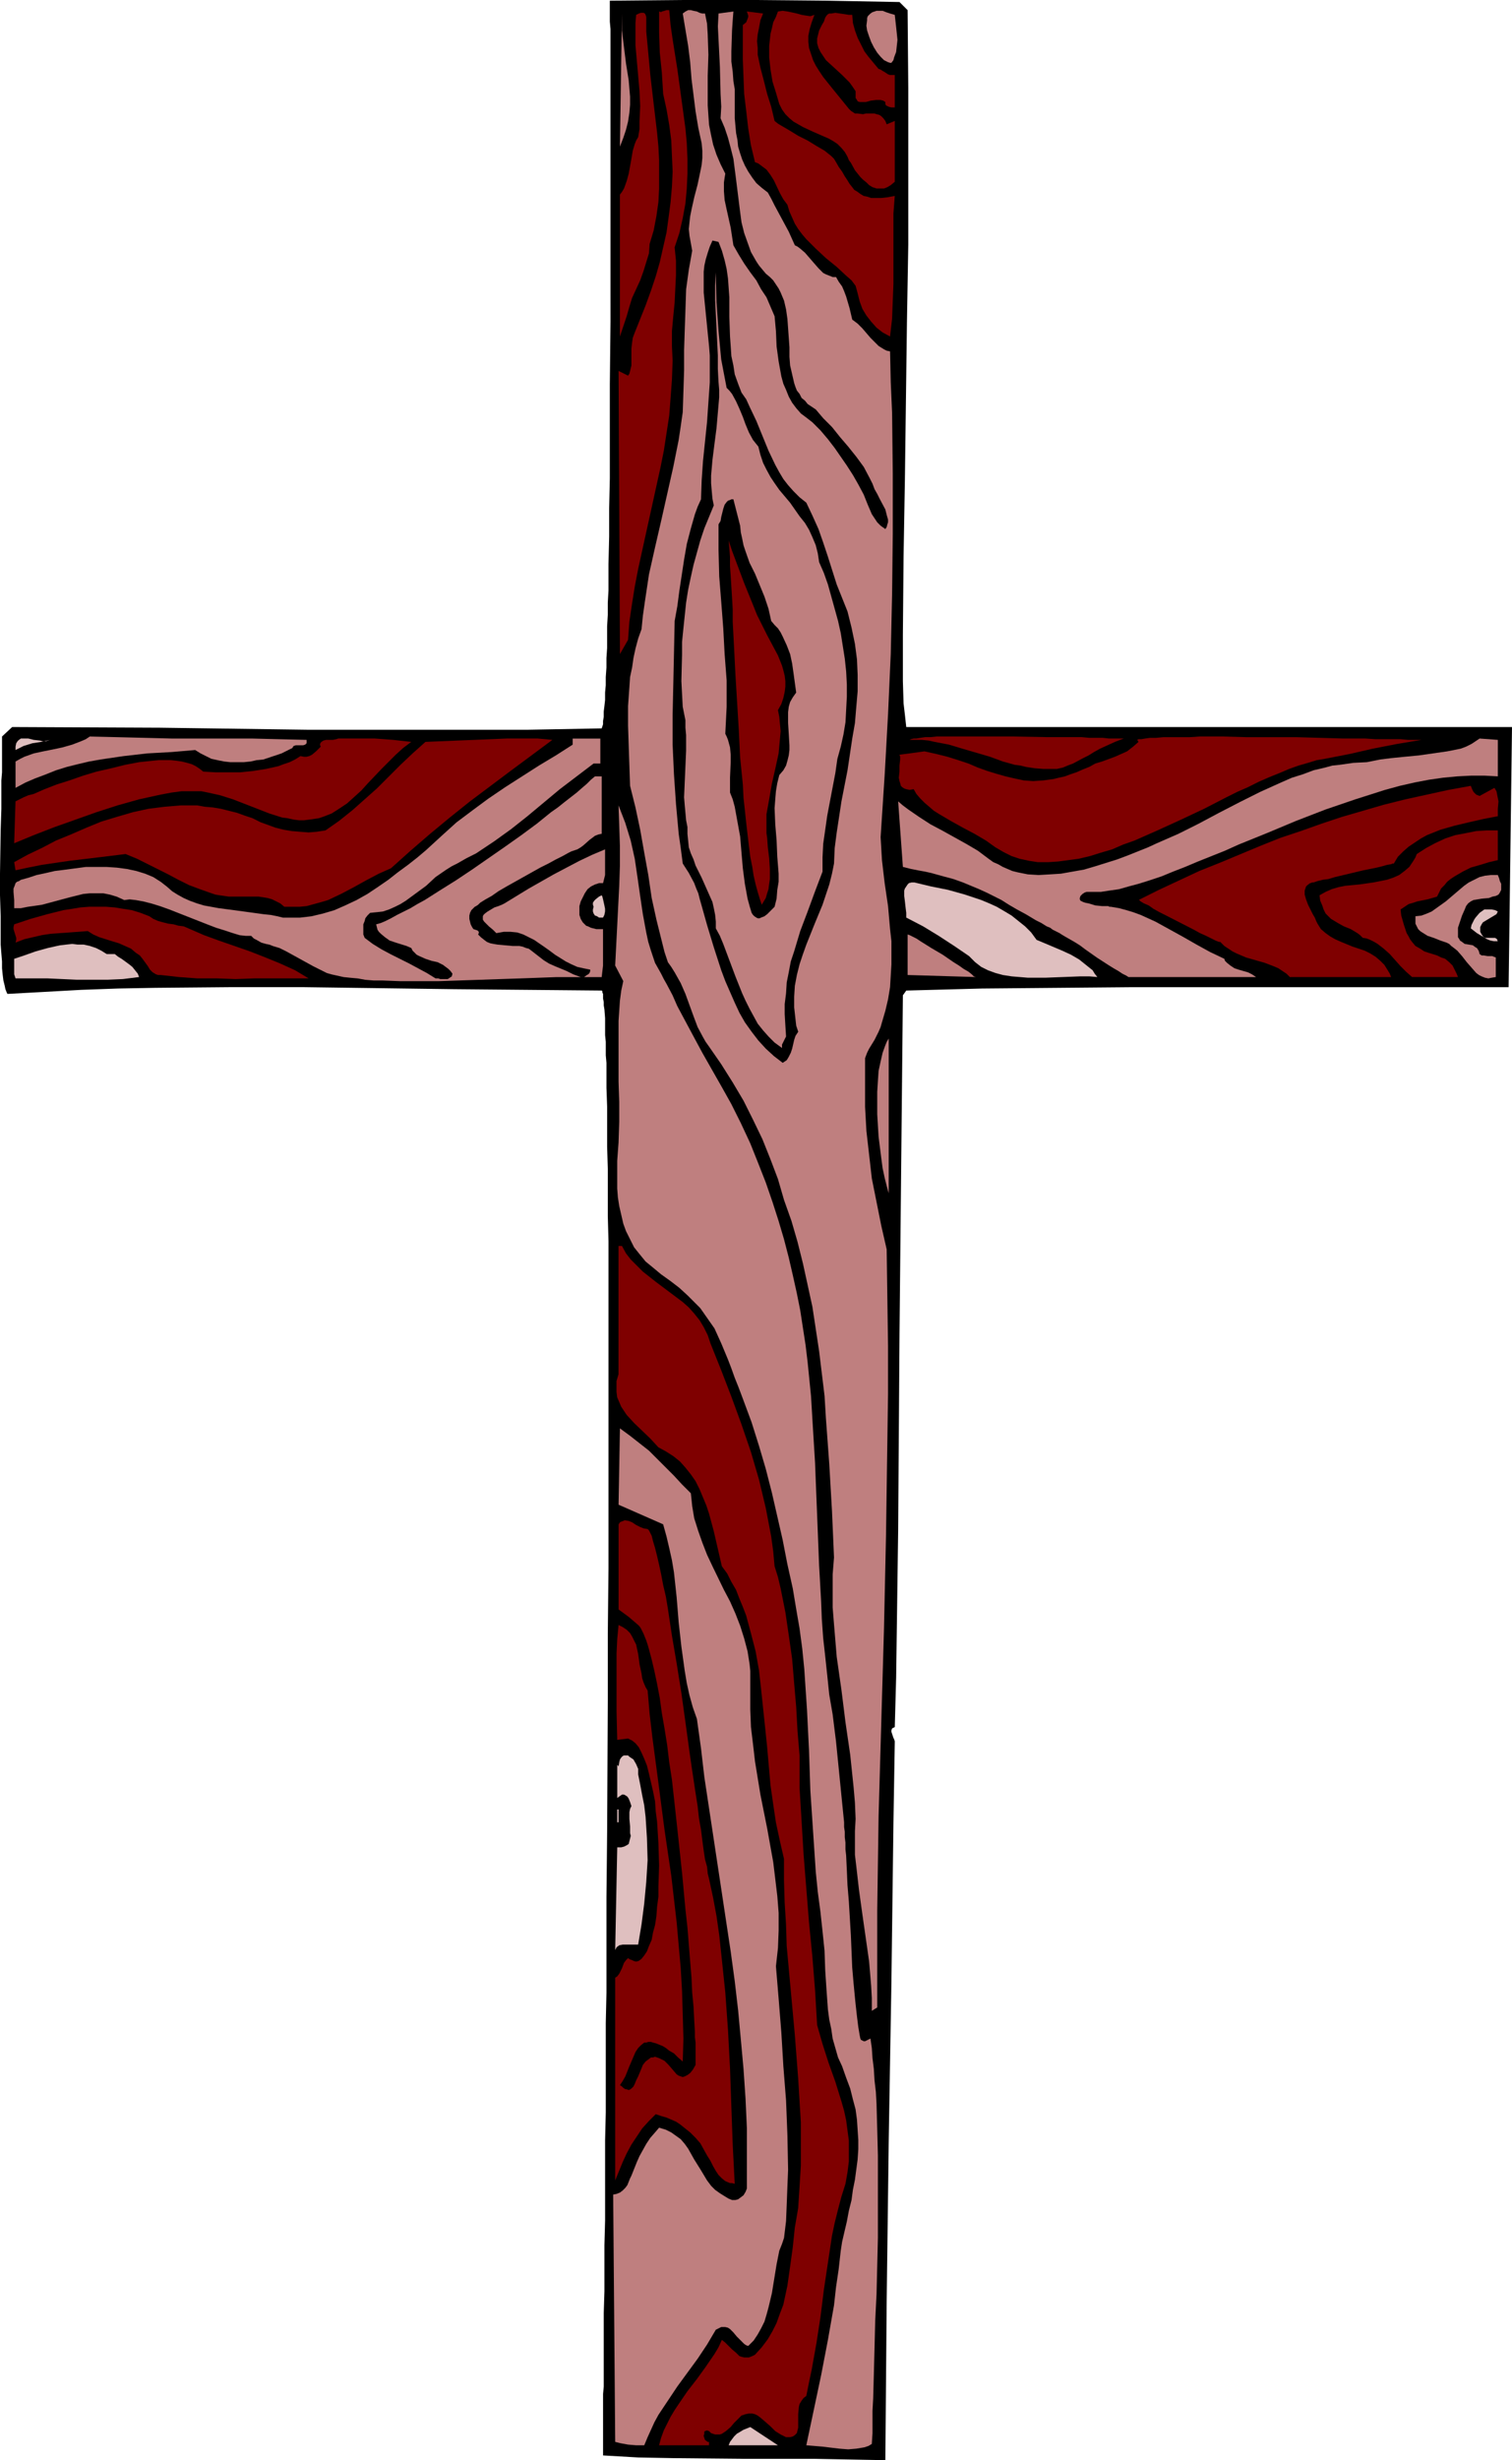 <?xml version="1.0" encoding="UTF-8" standalone="no"?>
<svg
   version="1.0"
   width="95.731mm"
   height="155.668mm"
   id="svg38"
   sodipodi:docname="Cross 178.wmf"
   xmlns:inkscape="http://www.inkscape.org/namespaces/inkscape"
   xmlns:sodipodi="http://sodipodi.sourceforge.net/DTD/sodipodi-0.dtd"
   xmlns="http://www.w3.org/2000/svg"
   xmlns:svg="http://www.w3.org/2000/svg">
  <sodipodi:namedview
     id="namedview38"
     pagecolor="#ffffff"
     bordercolor="#000000"
     borderopacity="0.25"
     inkscape:showpageshadow="2"
     inkscape:pageopacity="0.0"
     inkscape:pagecheckerboard="0"
     inkscape:deskcolor="#d1d1d1"
     inkscape:document-units="mm" />
  <defs
     id="defs1">
    <pattern
       id="WMFhbasepattern"
       patternUnits="userSpaceOnUse"
       width="6"
       height="6"
       x="0"
       y="0" />
  </defs>
  <path
     style="fill:#000000;fill-opacity:1;fill-rule:evenodd;stroke:none"
     d="m 217.188,2.424 0.162,18.583 v 18.745 18.745 l -0.323,18.583 -0.485,37.489 -0.323,18.583 -0.162,18.745 v 2.747 2.747 5.494 l 0.162,5.332 0.323,2.747 0.323,2.909 H 361.819 l -0.808,62.213 h -36.036 -17.937 -36.036 l -18.099,0.162 -17.937,0.162 -18.099,0.485 -0.808,1.131 -0.808,80.796 -0.162,23.592 -0.162,23.592 -0.323,23.592 -0.162,11.635 -0.323,11.796 -0.646,0.323 -0.162,0.485 v 0.323 l 0.162,0.485 0.162,0.485 0.162,0.485 0.162,0.323 0.162,0.485 -0.323,19.391 -0.485,38.136 -0.646,38.136 -0.485,38.136 -0.323,38.136 -8.565,-0.162 -8.403,-0.162 h -16.806 l -16.806,-0.162 -8.565,-0.162 -8.403,-0.485 v -5.817 -1.293 -7.595 l 0.162,-1.778 v -3.878 -4.363 -4.525 -4.848 l 0.162,-5.171 v -5.333 -5.656 l 0.162,-5.979 v -6.14 -6.302 -6.625 l 0.162,-6.787 v -6.787 -7.272 -7.272 l 0.162,-7.272 v -7.595 -7.595 -7.595 l 0.162,-15.674 0.162,-31.672 v -15.836 l 0.162,-15.513 v -15.351 -50.093 -6.464 -6.302 l -0.162,-5.979 v -5.817 -5.494 l -0.162,-5.332 v -5.009 -4.525 l -0.162,-4.525 v -4.04 -1.939 l -0.162,-1.778 v -3.232 l -0.162,-1.616 v -1.454 -1.293 -1.293 l -0.162,-2.101 -0.162,-0.97 v -0.808 l -0.162,-0.808 v -0.646 -0.485 l -0.162,-0.323 v -0.323 l -0.162,-0.162 -17.614,-0.162 -17.776,-0.162 -35.713,-0.485 H 54.943 l -17.776,0.162 -8.888,0.162 -8.888,0.323 -8.726,0.485 -8.888,0.485 -0.162,-0.323 -0.323,-0.808 -0.162,-0.808 -0.323,-1.293 -0.162,-1.293 -0.162,-1.616 v -1.616 l -0.162,-1.939 -0.162,-2.101 v -2.101 -2.262 -2.424 L 0,214.108 v -5.171 l 0.162,-10.503 0.162,-5.009 v -2.424 -2.262 -2.101 l 0.162,-1.939 v -1.939 -1.778 -4.848 l 2.424,-2.262 35.39,0.162 35.228,0.485 h 17.614 17.614 17.614 l 17.614,-0.323 0.162,-0.485 0.162,-0.485 v -0.808 l 0.162,-0.97 v -1.293 l 0.162,-1.293 0.162,-1.454 v -1.778 l 0.162,-1.778 v -1.939 l 0.162,-2.262 v -2.262 l 0.162,-2.424 v -2.424 -2.747 l 0.162,-2.747 v -2.909 l 0.162,-2.909 v -6.302 l 0.162,-6.625 v -6.787 l 0.162,-7.11 v -7.433 -7.433 -7.595 l 0.162,-15.028 V 69.323 28.44 25.531 6.948 l -0.162,-1.778 V 0.162 L 163.214,0 h 17.453 l 17.291,0.162 17.291,0.323 z"
     id="path1" />
  <path
     style="fill:#7f0000;fill-opacity:1;fill-rule:evenodd;stroke:none"
     d="m 160.144,2.424 0.323,3.555 0.485,3.393 1.131,7.11 0.97,7.11 0.97,7.11 0.323,3.555 0.162,3.717 v 3.555 l -0.162,3.555 -0.323,3.555 -0.646,3.555 -0.808,3.555 -1.131,3.393 0.162,1.616 0.162,1.616 v 3.393 l -0.162,3.232 -0.162,3.393 -0.323,3.232 -0.323,3.555 v 3.555 l 0.162,3.555 -0.162,4.525 -0.323,4.363 -0.323,4.201 -0.646,4.201 -0.646,4.201 -0.808,4.04 -1.778,8.08 -1.778,8.08 -1.778,8.08 -0.808,4.201 -0.646,4.04 -0.646,4.363 -0.323,4.363 -1.939,3.393 -0.323,-67.707 2.262,1.131 0.323,-0.485 0.162,-0.646 0.323,-1.293 v -1.293 -2.747 l 0.162,-1.454 0.162,-1.131 0.485,-1.293 1.293,-3.232 1.293,-3.232 1.293,-3.555 1.131,-3.393 0.97,-3.393 0.808,-3.555 0.808,-3.555 0.485,-3.555 0.485,-3.717 0.323,-3.717 0.162,-3.555 -0.162,-3.717 -0.162,-3.717 -0.485,-3.717 -0.646,-3.717 -0.808,-3.717 -0.162,-2.585 -0.162,-2.585 -0.485,-4.686 -0.162,-4.848 V 5.333 2.747 l 0.485,0.162 0.162,-0.162 0.646,-0.162 0.485,-0.162 h 0.323 z"
     id="path2" />
  <path
     style="fill:#bf7f7f;fill-opacity:1;fill-rule:evenodd;stroke:none"
     d="m 168.709,3.232 0.485,2.424 0.162,2.585 0.162,4.848 -0.162,5.009 v 4.686 2.424 l 0.162,2.424 0.162,2.262 0.485,2.424 0.485,2.262 0.808,2.424 0.97,2.262 1.131,2.262 -0.162,0.97 -0.162,1.131 v 2.101 l 0.162,2.101 0.485,2.262 0.97,4.363 0.323,2.101 0.323,2.101 1.293,2.262 1.293,2.101 1.454,2.101 1.454,1.939 1.131,2.101 1.293,1.939 0.97,2.262 0.97,2.262 0.323,3.555 0.162,3.717 0.485,3.555 0.323,1.778 0.323,1.778 0.485,1.778 0.646,1.454 0.646,1.616 0.808,1.454 0.97,1.293 1.131,1.293 1.293,0.97 1.454,1.131 1.939,1.939 1.778,2.101 1.616,2.101 1.454,2.101 1.454,2.101 1.454,2.262 1.293,2.262 1.293,2.424 0.97,2.424 0.97,2.262 0.646,0.97 0.646,0.97 0.808,0.808 1.131,0.808 0.323,-0.485 0.162,-0.646 0.162,-0.485 v -0.646 l -0.323,-1.131 -0.323,-1.293 -1.293,-2.424 -0.646,-1.293 -0.646,-1.131 -0.485,-1.293 -0.646,-1.293 -1.454,-2.747 -1.778,-2.424 -1.939,-2.424 -1.939,-2.262 -1.939,-2.424 -2.101,-2.101 -1.778,-2.101 -0.97,-0.646 -0.97,-0.646 -0.646,-0.808 -0.808,-0.646 -0.485,-0.97 -0.646,-0.808 -0.323,-0.808 -0.323,-0.97 -0.485,-2.101 -0.485,-2.101 -0.162,-2.101 v -2.262 l -0.323,-4.525 -0.162,-2.262 -0.323,-2.262 -0.485,-2.101 -0.808,-1.939 -0.485,-0.97 -1.293,-1.939 -0.808,-0.808 -0.97,-0.808 -0.808,-0.97 -0.808,-0.97 -0.646,-0.97 -1.293,-2.262 -0.808,-2.262 -0.808,-2.262 -0.646,-2.585 -0.323,-2.424 -0.323,-2.585 -0.646,-5.171 -0.646,-5.009 -0.646,-2.585 -0.646,-2.424 -0.808,-2.424 -0.97,-2.262 0.162,-2.747 -0.162,-3.07 -0.162,-6.464 -0.323,-6.464 -0.162,-3.232 0.162,-3.07 3.555,-0.485 v 0 l -0.162,2.101 -0.162,2.424 -0.162,5.009 v 2.424 l 0.323,2.424 0.162,2.262 0.162,0.97 0.162,0.97 v 6.948 l 0.323,3.555 0.323,1.616 0.162,1.616 0.485,1.616 0.485,1.454 0.646,1.454 0.808,1.454 0.97,1.454 0.97,1.293 1.293,1.131 1.454,1.131 0.808,1.454 0.808,1.616 3.394,6.302 1.454,3.232 0.646,0.323 0.646,0.485 1.131,0.97 2.101,2.424 1.131,1.293 1.131,1.131 0.646,0.323 0.808,0.323 0.808,0.323 h 0.808 l 0.646,1.131 0.808,1.131 0.485,1.131 0.485,1.293 0.808,2.747 0.646,2.747 1.293,0.97 1.131,1.131 1.939,2.262 0.97,0.97 0.97,0.97 1.293,0.808 0.646,0.323 0.808,0.162 0.162,7.433 0.323,7.272 0.162,14.543 v 14.382 l -0.162,14.382 -0.323,14.382 -0.646,14.382 -0.808,14.543 -0.485,7.433 -0.485,7.433 0.323,5.494 0.646,5.494 0.808,5.494 0.485,5.494 0.323,2.909 v 2.747 2.747 l -0.162,2.747 -0.162,2.747 -0.485,2.909 -0.646,2.747 -0.808,2.747 -0.323,1.131 -0.485,1.131 -0.97,1.939 -1.293,2.101 -0.485,0.97 -0.485,1.293 v 5.817 5.817 l 0.323,5.817 0.646,5.656 0.646,5.656 1.131,5.656 1.131,5.656 1.293,5.656 0.162,11.635 0.162,11.473 v 11.473 l -0.162,11.311 -0.323,22.461 -0.485,22.461 -0.646,22.3 -0.646,22.461 -0.162,11.311 -0.162,11.311 v 11.473 11.635 l -1.293,0.808 v -3.07 l -0.162,-2.909 -0.485,-5.817 -0.808,-5.656 -0.808,-5.656 -0.808,-5.817 -0.646,-5.656 -0.323,-2.747 v -2.747 -2.909 l 0.162,-2.909 -0.162,-3.878 -0.323,-3.717 -0.808,-7.756 -1.131,-7.756 -0.97,-7.756 -1.131,-7.918 -0.323,-3.878 -0.323,-3.878 -0.323,-4.04 v -4.04 -3.878 l 0.323,-4.04 -0.485,-11.15 -0.646,-11.15 -0.808,-10.988 -0.323,-5.333 -0.646,-5.333 -0.646,-5.332 -0.808,-5.333 -0.808,-5.333 -1.131,-5.171 -1.131,-5.171 -1.293,-5.171 -1.454,-5.009 -1.778,-5.009 -1.454,-5.009 -1.778,-4.686 -1.939,-4.848 -2.262,-4.686 -2.262,-4.525 -2.586,-4.363 -2.747,-4.363 -2.909,-4.201 -0.808,-1.131 -0.646,-1.131 -1.293,-2.424 -0.97,-2.585 -1.939,-5.333 -1.131,-2.585 -1.454,-2.585 -0.808,-1.293 -0.808,-1.131 -0.808,-2.424 -0.646,-2.585 -1.293,-5.171 -1.131,-5.171 -0.808,-5.494 -0.97,-5.333 -0.97,-5.494 -1.131,-5.332 -1.293,-5.171 -0.323,-9.534 -0.162,-4.848 v -4.686 l 0.323,-4.525 0.162,-2.424 0.485,-2.262 0.323,-2.262 0.485,-2.262 0.646,-2.424 0.808,-2.262 0.323,-3.232 0.485,-3.393 0.97,-6.464 1.454,-6.464 1.454,-6.302 1.454,-6.464 1.454,-6.464 1.293,-6.464 0.485,-3.232 0.485,-3.393 0.162,-5.009 0.162,-5.009 v -4.848 l 0.162,-5.009 0.162,-4.686 0.162,-4.848 0.646,-4.686 0.808,-4.525 -0.323,-1.778 -0.323,-1.778 -0.162,-1.616 0.162,-1.616 0.162,-1.454 0.323,-1.616 0.646,-2.909 0.808,-3.07 0.646,-3.07 0.323,-1.616 0.162,-1.616 v -1.778 l -0.162,-1.778 -0.808,-3.717 -0.646,-3.878 -0.485,-3.878 -0.485,-3.878 -0.323,-4.04 -0.485,-3.878 -0.646,-3.878 -0.646,-3.878 0.646,-0.485 0.646,-0.323 h 0.646 l 0.646,0.162 0.808,0.162 0.646,0.323 0.646,0.162 z"
     id="path3" />
  <path
     style="fill:#7f0000;fill-opacity:1;fill-rule:evenodd;stroke:none"
     d="m 154.65,4.04 v 3.555 l 0.323,3.393 0.646,6.948 0.808,6.948 0.808,6.787 0.323,3.393 0.162,3.232 v 3.393 3.393 l -0.162,3.232 -0.485,3.393 -0.646,3.393 -0.97,3.232 -0.162,2.262 -0.646,2.101 -0.646,2.101 -0.808,2.262 -1.939,4.201 -0.646,2.101 -0.646,2.262 -1.616,4.848 V 46.538 l 0.485,-0.646 0.485,-0.808 0.646,-1.778 0.485,-1.778 0.323,-1.778 0.323,-1.778 0.323,-1.939 0.485,-1.616 0.323,-0.808 0.485,-0.808 0.323,-1.939 v -1.778 l 0.162,-3.717 -0.162,-3.555 -0.323,-3.717 -0.646,-7.272 V 7.272 5.494 l 0.162,-1.939 0.646,-0.323 0.485,-0.162 h 0.323 0.323 l 0.323,0.162 0.162,0.323 z"
     id="path4" />
  <path
     style="fill:#7f0000;fill-opacity:1;fill-rule:evenodd;stroke:none"
     d="m 182.606,3.232 -0.646,1.616 -0.323,1.778 -0.323,1.616 -0.162,1.616 0.162,1.616 v 1.616 l 0.646,3.07 0.808,3.07 0.808,3.232 0.97,3.07 0.808,3.393 0.808,0.646 0.808,0.485 1.939,1.131 2.101,1.293 2.262,1.131 2.101,1.293 1.939,1.131 0.808,0.646 0.808,0.646 0.646,0.646 0.485,0.808 0.646,1.131 0.808,1.131 0.646,1.131 0.646,0.97 0.485,0.808 0.646,0.808 0.485,0.646 0.808,0.485 0.646,0.485 0.808,0.485 0.808,0.162 0.97,0.323 h 1.131 1.293 l 1.454,-0.162 1.778,-0.323 -0.323,4.201 v 4.201 4.201 4.201 4.201 l -0.162,4.201 -0.162,4.201 -0.485,4.201 -1.778,-0.97 -1.454,-1.131 -1.293,-1.454 -1.131,-1.454 -0.97,-1.616 -0.646,-1.778 -0.485,-1.939 -0.485,-1.778 -0.97,-1.293 -1.293,-1.131 -2.262,-2.101 -2.586,-2.101 -2.424,-2.262 -2.262,-2.262 -0.97,-1.131 -0.97,-1.293 -0.808,-1.293 -0.646,-1.454 -0.646,-1.454 -0.485,-1.616 -0.97,-1.293 -0.808,-1.454 -1.454,-3.07 -0.808,-1.293 -0.97,-1.293 -0.646,-0.485 -0.646,-0.485 -0.646,-0.485 -0.808,-0.323 -0.97,-4.04 -0.646,-4.04 -0.485,-4.201 -0.485,-4.04 -0.162,-4.04 -0.162,-4.201 V 5.979 l 0.808,-0.646 0.323,-0.808 0.162,-0.485 V 3.717 l -0.162,-0.485 -0.162,-0.485 v 0 z"
     id="path5" />
  <path
     style="fill:#7f0000;fill-opacity:1;fill-rule:evenodd;stroke:none"
     d="m 194.888,3.555 -0.646,1.778 -0.485,1.616 -0.323,1.616 v 1.454 l 0.162,1.454 0.485,1.454 0.485,1.454 0.646,1.293 0.808,1.293 0.97,1.454 1.939,2.424 2.101,2.585 2.101,2.585 0.485,0.485 0.485,0.323 0.485,0.323 h 0.646 l 1.293,0.162 0.646,-0.162 h 2.101 l 0.485,0.162 0.646,0.162 0.485,0.323 0.485,0.485 0.485,0.646 0.323,0.808 1.939,-0.808 v 14.543 l -0.97,0.808 -0.808,0.485 -0.808,0.323 h -0.97 -0.808 l -0.97,-0.323 -0.808,-0.485 -0.646,-0.646 -0.808,-0.646 -0.646,-0.646 -1.293,-1.616 -0.97,-1.778 -0.485,-0.646 -0.323,-0.808 -0.646,-1.131 -0.808,-0.97 -0.97,-0.97 -0.97,-0.646 -1.131,-0.646 -1.131,-0.485 -2.586,-1.131 -2.424,-1.131 -1.131,-0.646 -1.131,-0.646 -0.97,-0.808 -0.97,-0.97 -0.808,-1.131 -0.646,-1.293 -0.808,-2.747 -0.808,-2.585 -0.485,-2.909 -0.323,-2.909 v -2.747 l 0.162,-1.454 0.162,-1.454 0.323,-1.293 0.323,-1.454 0.646,-1.293 0.485,-1.293 1.131,-0.162 1.131,0.162 2.262,0.485 1.131,0.323 0.97,0.162 1.131,0.162 z"
     id="path6" />
  <path
     style="fill:#bf7f7f;fill-opacity:1;fill-rule:evenodd;stroke:none"
     d="m 148.347,35.065 0.485,-31.833 v 2.101 1.939 l 0.485,4.04 0.485,3.878 0.646,4.04 0.323,3.878 v 1.939 l -0.162,1.939 -0.323,2.101 -0.485,1.939 -0.646,1.939 z"
     id="path7" />
  <path
     style="fill:#7f0000;fill-opacity:1;fill-rule:evenodd;stroke:none"
     d="m 210.239,16.482 0.485,0.162 0.485,0.323 0.323,0.162 0.485,0.323 0.485,0.323 0.485,0.162 h 0.485 0.646 v 7.756 h -0.808 l -0.646,-0.162 -0.323,-0.162 -0.323,-0.162 -0.162,-0.323 v -0.485 l -0.485,-0.323 -0.646,-0.162 h -0.485 -0.646 l -1.293,0.162 -0.485,0.162 -0.646,0.162 h -1.131 -0.323 l -0.485,-0.162 -0.162,-0.323 -0.323,-0.485 v -0.808 -0.808 l -0.646,-0.97 -0.808,-1.131 -1.778,-1.778 -1.939,-1.778 -1.939,-1.778 -0.646,-0.97 -0.646,-0.97 -0.485,-0.97 -0.323,-1.131 V 9.211 l 0.323,-1.293 0.162,-0.646 0.323,-0.646 0.323,-0.646 0.485,-0.808 0.162,-0.485 0.162,-0.485 0.323,-0.485 0.323,-0.323 0.323,-0.162 h 0.485 l 0.97,-0.162 2.262,0.323 0.97,0.162 h 0.808 l 0.162,1.939 0.485,1.778 0.646,1.778 0.808,1.616 0.808,1.616 0.97,1.293 z"
     id="path8" />
  <path
     style="fill:#bf7f7f;fill-opacity:1;fill-rule:evenodd;stroke:none"
     d="m 214.118,3.555 0.323,2.909 0.323,3.07 -0.162,1.454 -0.162,1.454 -0.485,1.293 -0.162,0.646 -0.485,0.646 h -0.323 l -0.485,-0.162 -0.97,-0.485 -0.808,-0.808 -0.808,-0.97 -0.808,-1.293 -0.646,-1.293 -0.485,-1.293 -0.485,-1.454 -0.162,-1.131 0.162,-1.293 V 4.363 l 0.162,-0.485 0.323,-0.323 0.323,-0.323 0.485,-0.323 0.485,-0.162 0.485,-0.162 h 0.646 0.808 l 0.808,0.323 0.97,0.323 z"
     id="path9" />
  <path
     style="fill:#000000;fill-opacity:1;fill-rule:evenodd;stroke:none"
     d="m 171.941,57.85 0.808,2.101 0.646,2.262 0.485,2.101 0.323,2.262 0.162,2.262 0.162,2.262 v 4.686 l 0.162,4.686 0.162,2.262 0.162,2.424 0.485,2.262 0.323,2.101 0.808,2.262 0.808,2.101 1.131,1.616 0.808,1.778 1.616,3.393 1.454,3.555 1.454,3.555 1.616,3.393 0.97,1.778 0.97,1.616 1.131,1.454 1.293,1.454 1.454,1.454 1.616,1.293 1.454,3.07 1.454,3.232 1.131,3.232 1.131,3.393 2.101,6.625 1.293,3.232 1.293,3.232 0.97,3.878 0.808,3.878 0.485,3.717 0.162,3.717 v 3.878 l -0.323,3.717 -0.323,3.878 -0.646,3.717 -1.131,7.595 -1.454,7.433 -1.131,7.433 -0.485,3.717 -0.162,3.717 -0.485,2.424 -0.646,2.585 -0.808,2.424 -0.808,2.424 -1.939,4.686 -1.939,4.848 -0.808,2.262 -0.808,2.424 -0.646,2.585 -0.485,2.585 -0.162,2.585 v 2.585 l 0.162,1.454 0.162,1.454 0.162,1.454 0.485,1.454 -0.646,0.97 -0.323,0.97 -0.485,2.101 -0.323,0.97 -0.485,0.97 -0.485,0.808 -0.485,0.323 -0.485,0.323 -2.101,-1.616 -1.939,-1.778 -1.778,-1.939 -1.616,-2.101 -1.616,-2.262 -1.293,-2.262 -1.131,-2.424 -1.131,-2.585 -1.131,-2.585 -0.97,-2.585 -1.778,-5.494 -1.616,-5.333 -1.454,-5.171 -0.323,-1.131 -0.323,-1.293 -0.485,-1.131 -0.485,-1.293 -1.293,-2.424 -1.454,-2.262 -0.485,-3.717 -0.485,-3.393 -0.646,-7.11 -0.485,-7.11 -0.323,-7.11 v -7.11 l 0.162,-7.272 0.162,-7.433 0.162,-7.756 0.646,-3.555 0.485,-3.717 1.131,-7.433 0.646,-3.717 0.97,-3.717 0.97,-3.393 0.646,-1.778 0.808,-1.778 0.162,-4.525 0.323,-4.686 0.485,-4.686 0.485,-4.686 0.323,-4.686 0.323,-4.686 v -4.363 -2.101 l -0.162,-2.101 -0.323,-3.232 -0.323,-3.232 -0.323,-3.232 -0.323,-3.232 v -3.232 -1.778 l 0.162,-1.454 0.323,-1.454 0.485,-1.616 0.485,-1.454 0.646,-1.454 z"
     id="path10" />
  <path
     style="fill:#bf7f7f;fill-opacity:1;fill-rule:evenodd;stroke:none"
     d="m 173.88,92.753 0.646,0.646 0.646,0.808 0.97,1.778 0.808,1.778 0.808,1.939 0.646,1.778 0.808,1.939 0.97,1.778 1.293,1.616 0.485,1.939 0.646,1.939 0.808,1.616 0.97,1.778 0.97,1.454 1.131,1.616 2.586,3.07 2.262,3.232 1.293,1.616 0.97,1.616 0.808,1.778 0.808,1.939 0.485,1.939 0.323,2.101 1.131,2.585 0.97,2.747 0.808,2.909 0.808,2.909 0.808,2.909 0.646,2.909 0.485,3.07 0.485,3.07 0.323,3.07 0.162,3.07 v 2.909 l -0.162,3.07 -0.162,3.07 -0.485,2.909 -0.646,2.909 -0.808,2.909 -0.485,3.393 -0.646,3.393 -1.293,6.787 -0.485,3.393 -0.485,3.393 -0.162,3.232 v 3.393 l -1.778,4.686 -1.778,4.848 -1.778,4.686 -1.454,4.848 -0.808,2.424 -0.485,2.585 -0.485,2.424 -0.162,2.585 -0.323,2.585 v 2.424 l 0.162,2.747 0.162,2.585 -0.323,0.646 -0.323,0.646 -0.323,0.646 v 0.808 l -1.778,-1.293 -1.454,-1.454 -1.293,-1.454 -1.293,-1.616 -0.97,-1.778 -0.97,-1.778 -0.97,-1.939 -0.808,-1.778 -1.616,-4.04 -1.454,-3.878 -1.454,-3.878 -0.808,-1.939 -0.97,-1.778 v -1.616 l -0.162,-1.616 -0.323,-1.616 -0.323,-1.454 -0.646,-1.454 -0.646,-1.454 -1.293,-2.909 -1.454,-2.909 -0.485,-1.454 -0.646,-1.454 -0.485,-1.454 -0.162,-1.616 -0.162,-1.616 v -1.616 l -0.323,-1.616 -0.162,-1.778 -0.162,-1.778 -0.162,-1.939 0.162,-3.717 0.323,-7.433 v -3.717 l -0.162,-1.778 v -1.778 l -0.323,-1.616 -0.323,-1.616 -0.323,-6.14 0.162,-6.302 v -3.07 l 0.323,-3.232 0.323,-3.07 0.323,-3.07 0.485,-3.07 0.646,-3.07 0.646,-2.909 0.808,-2.909 0.808,-2.909 0.97,-2.909 1.131,-2.747 1.131,-2.747 -0.323,-1.616 -0.162,-1.778 -0.162,-1.939 v -1.778 l 0.323,-3.717 0.485,-3.878 0.485,-3.717 0.323,-3.717 0.323,-3.717 v -1.778 l -0.162,-1.939 -0.162,-3.07 v -3.232 l -0.323,-6.625 -0.323,-6.625 v -3.393 l 0.162,-3.232 0.162,7.11 0.485,6.948 0.323,3.393 0.323,3.393 0.646,3.393 z"
     id="path11" />
  <path
     style="fill:#000000;fill-opacity:1;fill-rule:evenodd;stroke:none"
     d="m 177.112,125.718 0.162,1.616 0.323,1.454 0.323,1.616 0.485,1.454 0.97,2.747 1.293,2.585 2.262,5.494 0.97,2.909 0.323,1.454 0.323,1.454 0.808,0.97 0.808,0.808 0.646,0.97 0.485,0.97 0.97,2.101 0.808,2.101 0.485,2.262 0.323,2.262 0.646,4.686 -0.808,1.131 -0.646,1.131 -0.323,1.131 -0.162,1.293 v 1.293 1.293 l 0.162,2.585 0.162,2.747 v 1.131 l -0.162,1.293 -0.323,1.293 -0.323,1.131 -0.646,1.131 -0.97,1.131 -0.485,1.939 -0.323,1.939 -0.162,1.939 -0.162,2.101 0.162,3.878 0.323,3.878 0.162,3.878 0.323,4.04 v 1.939 l -0.323,1.939 -0.162,2.101 -0.485,1.939 -0.485,0.485 -0.646,0.646 -0.646,0.646 -0.646,0.485 -0.808,0.323 -0.323,0.162 h -0.485 l -0.323,-0.162 -0.485,-0.323 -0.323,-0.323 -0.323,-0.485 -0.485,-1.616 -0.485,-1.778 -0.646,-3.555 -0.485,-3.717 -0.323,-3.717 -0.323,-3.878 -0.646,-3.555 -0.323,-1.778 -0.323,-1.778 -0.485,-1.778 -0.646,-1.616 v -1.778 -1.778 l 0.162,-3.717 v -1.778 l -0.162,-1.778 -0.485,-1.778 -0.323,-0.808 -0.323,-0.646 0.162,-3.232 0.162,-3.232 v -6.302 l -0.485,-6.302 -0.323,-6.14 -0.485,-6.302 -0.485,-6.14 -0.162,-6.302 v -3.07 -3.07 l 0.485,-0.808 0.162,-0.97 0.485,-1.939 0.323,-0.97 0.485,-0.646 0.323,-0.323 0.485,-0.162 0.323,-0.162 h 0.485 z"
     id="path12" />
  <path
     style="fill:#7f0000;fill-opacity:1;fill-rule:evenodd;stroke:none"
     d="m 186.161,169.832 0.323,1.616 0.162,1.778 0.162,1.616 -0.162,1.778 -0.162,1.778 -0.162,1.778 -0.808,3.717 -0.808,3.555 -0.646,3.717 -0.323,1.778 -0.323,1.778 v 1.778 1.778 0.97 l 0.162,1.131 0.162,2.262 0.323,2.585 0.162,2.585 v 2.424 l -0.162,1.131 -0.162,1.293 -0.323,0.97 -0.323,1.131 -0.485,0.808 -0.485,0.808 -0.485,-1.454 -0.485,-1.616 -0.485,-1.778 -0.485,-2.101 -0.323,-2.101 -0.485,-2.424 -0.323,-2.585 -0.323,-2.747 -0.323,-2.747 -0.323,-3.07 -0.323,-2.909 -0.162,-3.232 -0.646,-6.464 -0.323,-6.625 -0.808,-13.25 -0.323,-6.464 -0.162,-3.07 -0.162,-3.07 v -2.909 l -0.162,-2.909 -0.162,-2.585 -0.162,-2.585 -0.162,-2.262 v -2.262 l -0.162,-2.101 -0.162,-1.778 0.808,2.424 0.97,2.585 1.939,5.171 2.101,5.171 0.97,2.424 1.131,2.262 1.293,2.585 1.293,2.424 1.293,2.424 0.97,2.424 0.323,1.131 0.323,1.293 0.162,1.293 v 1.293 l -0.162,1.293 -0.323,1.454 -0.485,1.454 z"
     id="path13" />
  <path
     style="fill:#bf7f7f;fill-opacity:1;fill-rule:evenodd;stroke:none"
     d="m 73.366,176.942 v 0.808 l -0.162,0.162 -0.162,0.162 -0.485,0.162 H 72.073 71.426 70.78 l -0.485,0.162 -0.162,0.162 -0.162,0.323 -1.293,0.646 -1.293,0.646 -1.454,0.485 -1.454,0.485 -1.454,0.485 -1.616,0.162 -1.454,0.323 -1.616,0.162 h -1.616 -1.616 l -1.454,-0.162 -1.616,-0.323 -1.454,-0.323 -1.293,-0.646 -1.293,-0.646 -1.293,-0.808 -5.656,0.485 -5.818,0.323 -5.656,0.646 -5.494,0.808 -2.747,0.485 -2.747,0.646 -2.586,0.646 -2.586,0.808 -2.424,0.97 -2.586,0.97 -2.262,0.97 -2.424,1.293 v 0 -6.302 l 1.131,-0.646 0.97,-0.485 2.262,-0.808 2.262,-0.485 2.424,-0.485 2.262,-0.485 2.262,-0.646 2.101,-0.808 1.131,-0.485 0.97,-0.646 6.787,0.162 6.626,0.162 6.302,0.162 h 6.464 12.766 l 6.464,0.162 z"
     id="path14" />
  <path
     style="fill:#7f0000;fill-opacity:1;fill-rule:evenodd;stroke:none"
     d="m 268.9,176.619 -2.101,0.808 -1.778,0.808 -1.778,0.808 -1.454,0.808 -1.293,0.808 -1.293,0.646 -2.424,1.293 -1.293,0.485 -1.131,0.485 -1.454,0.323 h -1.616 -1.616 l -2.101,-0.162 -2.101,-0.323 -1.293,-0.323 -1.293,-0.162 -2.909,-0.808 -3.07,-1.131 -6.626,-1.939 -3.232,-0.97 -3.394,-0.646 -1.454,-0.323 -1.616,-0.162 h -1.454 -1.454 l 0.323,-0.162 0.646,-0.162 h 0.646 l 0.97,-0.162 1.131,-0.162 h 1.293 l 1.454,-0.162 h 1.616 1.778 1.939 12.605 l 8.726,0.162 h 4.202 1.939 1.939 l 1.778,0.162 h 1.616 1.616 l 1.454,0.162 h 1.131 0.97 z"
     id="path15" />
  <path
     style="fill:#7f0000;fill-opacity:1;fill-rule:evenodd;stroke:none"
     d="m 340.164,176.942 -2.909,0.485 -2.909,0.485 -5.818,1.131 -5.656,1.293 -5.818,1.131 -1.939,0.323 -2.101,0.646 -2.262,0.646 -2.262,0.808 -2.262,0.97 -2.424,0.97 -2.586,1.131 -2.586,1.293 -2.586,1.131 -2.586,1.293 -5.333,2.747 -5.494,2.585 -5.656,2.585 -5.494,2.424 -2.747,0.97 -2.586,1.131 -2.747,0.808 -2.586,0.808 -2.747,0.646 -2.424,0.323 -2.424,0.323 -2.424,0.162 h -2.424 l -2.101,-0.323 -2.262,-0.485 -1.939,-0.646 -1.939,-0.97 -1.939,-1.131 -1.131,-0.808 -1.131,-0.808 -2.747,-1.616 -2.747,-1.454 -2.909,-1.616 -2.747,-1.616 -1.293,-0.808 -1.131,-0.97 -1.131,-0.97 -0.97,-0.97 -0.97,-1.131 -0.646,-1.131 -0.97,0.162 -0.808,-0.162 -0.485,-0.162 -0.485,-0.323 -0.323,-0.323 -0.162,-0.646 -0.162,-0.485 -0.162,-0.808 0.162,-1.454 v -1.454 l 0.162,-1.454 v -0.646 l -0.162,-0.485 5.979,-0.808 2.909,0.646 2.586,0.646 2.586,0.808 2.424,0.808 2.262,0.97 2.262,0.808 2.101,0.646 2.262,0.646 2.101,0.485 2.262,0.485 2.262,0.162 2.424,-0.162 2.424,-0.323 1.293,-0.323 1.454,-0.323 1.293,-0.485 1.454,-0.485 1.454,-0.646 1.616,-0.646 1.454,-0.808 1.616,-0.485 3.07,-1.131 1.454,-0.646 1.454,-0.646 1.454,-1.131 1.293,-1.131 -0.323,-0.485 0.323,-0.162 h 0.646 l 0.97,-0.162 1.131,-0.162 h 1.454 l 1.778,-0.162 h 1.939 2.101 2.262 l 2.424,-0.162 h 5.333 l 5.656,0.162 h 11.958 l 5.818,0.162 5.494,0.162 h 2.747 2.586 l 2.424,0.162 h 2.101 2.101 1.778 l 1.778,0.162 h 1.293 1.131 z"
     id="path16" />
  <path
     style="fill:#dfbfbf;fill-opacity:1;fill-rule:evenodd;stroke:none"
     d="m 11.958,176.942 -2.101,0.485 -2.101,0.323 -2.101,0.646 -0.97,0.485 -0.97,0.485 v -0.808 l 0.162,-0.808 0.323,-0.485 0.323,-0.323 0.485,-0.323 h 0.485 0.646 0.646 l 1.293,0.323 1.454,0.162 0.646,0.162 h 0.808 l 0.485,-0.162 z"
     id="path17" />
  <path
     style="fill:#7f0000;fill-opacity:1;fill-rule:evenodd;stroke:none"
     d="m 98.413,177.427 -1.939,1.454 -1.778,1.616 -3.394,3.393 -3.232,3.393 -1.616,1.778 -1.778,1.616 -1.616,1.454 -1.939,1.293 -1.778,1.131 -2.101,0.808 -0.97,0.323 -1.131,0.162 -1.131,0.162 -1.293,0.162 h -1.131 l -1.293,-0.162 -1.454,-0.323 -1.293,-0.162 -3.07,-0.97 -2.909,-1.131 -2.909,-1.131 -2.909,-1.131 -3.07,-0.97 -2.909,-0.646 -1.616,-0.323 h -1.454 -1.616 -1.616 l -2.424,0.323 -2.586,0.485 -5.171,1.131 -5.171,1.454 -5.01,1.616 -5.01,1.778 -5.01,1.778 -5.01,1.939 -4.686,1.939 0.323,-10.019 0.97,-0.485 0.97,-0.485 1.131,-0.485 1.293,-0.323 2.586,-1.131 2.909,-1.131 3.07,-0.97 3.232,-1.131 3.232,-0.97 3.555,-0.808 3.232,-0.808 3.394,-0.646 3.07,-0.323 1.616,-0.162 h 1.454 1.454 l 1.454,0.162 1.131,0.162 1.293,0.323 1.131,0.323 0.97,0.485 0.97,0.646 0.808,0.646 2.909,0.162 h 3.07 2.909 l 3.07,-0.323 3.07,-0.485 2.909,-0.646 1.293,-0.485 1.454,-0.485 1.293,-0.646 1.293,-0.808 0.808,0.162 h 0.646 l 0.646,-0.162 0.646,-0.323 0.97,-0.808 1.131,-1.131 -0.162,-0.323 v -0.323 l 0.162,-0.323 0.162,-0.162 0.485,-0.323 0.646,-0.162 h 0.808 0.808 l 0.808,-0.162 0.485,-0.162 h 4.363 4.363 l 4.363,0.323 z"
     id="path18" />
  <path
     style="fill:#7f0000;fill-opacity:1;fill-rule:evenodd;stroke:none"
     d="m 132.187,176.942 -10.019,7.433 -9.696,7.272 -4.848,3.878 -4.686,3.878 -4.686,4.04 -4.686,4.201 -2.909,1.293 -3.07,1.616 -1.454,0.808 -1.454,0.808 -3.07,1.616 -3.07,1.454 -1.616,0.485 -1.778,0.485 -1.778,0.485 -1.616,0.162 h -1.939 -1.778 l -0.97,-0.808 -0.97,-0.485 -0.97,-0.485 -1.131,-0.323 -0.97,-0.162 -1.131,-0.162 h -2.424 -4.686 l -1.131,-0.162 -1.131,-0.162 -0.97,-0.162 -0.97,-0.323 -2.747,-0.97 -2.586,-0.97 -2.586,-1.293 -2.424,-1.293 -4.848,-2.424 -2.586,-1.293 -2.747,-1.131 -6.626,0.808 -6.787,0.808 -6.626,0.97 -3.232,0.646 -3.07,0.646 -0.323,-1.939 3.232,-1.778 3.394,-1.616 3.394,-1.778 3.555,-1.454 3.717,-1.616 3.555,-1.454 3.717,-1.131 3.878,-1.131 3.717,-0.808 3.878,-0.485 3.878,-0.323 h 3.878 l 1.778,0.323 1.939,0.162 1.939,0.323 1.939,0.485 1.939,0.485 1.778,0.646 1.939,0.646 1.939,0.97 1.778,0.646 1.778,0.646 1.939,0.485 1.939,0.323 1.939,0.162 2.101,0.162 1.939,-0.162 2.101,-0.323 3.232,-2.262 3.232,-2.585 2.909,-2.585 2.909,-2.585 5.656,-5.656 2.909,-2.747 3.07,-2.747 3.878,-0.162 3.878,-0.162 4.04,-0.162 3.878,-0.162 3.878,-0.162 h 3.717 3.555 z"
     id="path19" />
  <path
     style="fill:#bf7f7f;fill-opacity:1;fill-rule:evenodd;stroke:none"
     d="m 143.661,182.598 h -1.616 l -4.04,3.07 -4.04,3.07 -3.878,3.232 -3.878,3.232 -3.878,3.07 -4.04,2.909 -4.363,2.909 -2.262,1.131 -2.262,1.293 -1.293,0.646 -1.293,0.808 -2.586,1.778 -2.262,2.101 -2.424,1.778 -2.424,1.778 -1.293,0.808 -1.293,0.646 -1.454,0.646 -1.454,0.485 -1.454,0.162 -1.616,0.162 -0.646,0.646 -0.485,0.646 -0.162,0.646 -0.323,0.808 v 0.808 0.808 0.808 l 0.323,0.808 1.939,1.454 2.101,1.293 2.101,1.131 2.262,1.131 2.262,1.131 2.101,1.131 2.101,1.131 2.101,1.293 h 0.646 l 0.485,0.162 h 1.293 0.485 l 0.485,-0.323 0.485,-0.323 0.162,-0.646 -0.485,-0.646 -0.485,-0.485 -0.646,-0.485 -0.646,-0.485 -1.293,-0.646 -1.454,-0.323 -1.454,-0.485 -1.454,-0.646 -0.646,-0.323 -0.485,-0.485 -0.485,-0.485 -0.323,-0.646 -1.131,-0.485 -2.586,-0.808 -1.454,-0.485 -1.131,-0.808 -0.97,-0.808 -0.485,-0.485 -0.323,-0.485 -0.162,-0.646 -0.162,-0.646 1.131,-0.323 1.131,-0.485 1.293,-0.646 1.454,-0.808 1.616,-0.808 1.616,-0.808 1.616,-0.97 1.778,-0.97 3.555,-2.262 3.878,-2.424 3.878,-2.585 7.918,-5.494 3.878,-2.747 3.717,-2.747 3.394,-2.747 1.616,-1.131 1.616,-1.293 1.454,-1.131 1.454,-1.131 1.293,-1.131 1.131,-0.97 0.97,-0.97 0.97,-0.808 h 1.616 v 13.735 l -0.808,0.162 -0.808,0.323 -0.646,0.485 -0.646,0.485 -1.454,1.293 -0.646,0.485 -0.808,0.485 -0.485,0.162 -0.485,0.162 -0.485,0.162 -0.646,0.323 -1.454,0.808 -1.616,0.808 -1.778,0.97 -1.939,0.97 -8.08,4.525 -1.939,1.131 -1.616,1.131 -1.454,0.808 -1.293,0.808 -0.485,0.485 -0.485,0.323 -0.323,0.162 -0.323,0.323 -0.485,0.485 -0.323,0.646 -0.162,0.646 v 0.808 l 0.162,0.646 0.162,0.646 0.323,0.646 0.323,0.485 0.485,0.162 0.485,0.162 0.323,0.323 v 0.323 l -0.162,0.323 0.646,0.646 0.808,0.646 0.646,0.485 0.808,0.323 0.808,0.162 0.97,0.162 3.555,0.323 h 1.616 l 0.808,0.162 0.808,0.323 0.646,0.162 0.646,0.485 1.454,1.131 1.454,1.131 1.293,0.808 1.454,0.646 2.747,1.131 1.616,0.808 1.778,0.646 h 0.808 l 0.646,-0.485 0.323,-0.162 0.323,-0.323 0.162,-0.485 v -0.323 l -1.616,-0.323 -1.454,-0.323 -1.454,-0.646 -1.293,-0.646 -2.586,-1.616 -1.293,-0.97 -1.131,-0.808 -2.586,-1.778 -1.293,-0.646 -1.293,-0.646 -1.454,-0.485 -1.616,-0.162 h -1.616 l -1.778,0.323 -0.808,-0.808 -0.97,-0.808 -0.808,-0.808 -0.323,-0.323 -0.323,-0.485 v -0.323 -0.485 l 0.162,-0.323 0.323,-0.323 0.646,-0.485 0.808,-0.485 0.808,-0.485 0.97,-0.323 0.808,-0.323 0.646,-0.323 5.818,-3.555 5.979,-3.393 6.141,-3.232 3.07,-1.454 3.07,-1.293 v 4.04 2.101 l -0.485,1.939 h -0.97 l -0.97,0.323 -0.97,0.485 -0.808,0.646 -0.646,0.97 -0.485,0.97 -0.485,0.97 -0.323,1.131 v 0.97 1.131 l 0.323,0.97 0.485,0.808 0.808,0.808 0.485,0.162 0.646,0.323 0.646,0.162 0.646,0.162 h 0.808 0.808 v 5.817 2.909 l -0.323,2.747 h -1.454 -1.616 -5.656 -2.101 l -4.363,0.162 -4.525,0.162 -4.848,0.162 -9.534,0.323 -4.848,0.162 h -4.686 -4.686 l -4.202,-0.162 h -2.101 l -1.939,-0.162 -1.778,-0.323 -1.778,-0.162 -1.616,-0.162 -1.454,-0.323 -1.454,-0.323 -1.131,-0.323 -1.616,-0.808 -1.616,-0.808 -3.232,-1.778 -3.232,-1.778 -1.616,-0.808 -1.616,-0.485 -0.808,-0.323 -0.808,-0.162 -1.131,-0.323 -1.131,-0.646 -0.646,-0.323 -0.646,-0.646 h -0.646 -0.646 l -1.454,-0.162 -1.616,-0.485 -1.939,-0.646 -2.101,-0.646 -2.101,-0.808 -4.525,-1.778 -4.525,-1.778 -2.262,-0.808 -2.101,-0.646 -1.939,-0.485 -1.778,-0.323 -1.454,-0.162 -1.293,0.162 -1.778,-0.808 -1.616,-0.485 -1.616,-0.323 h -1.616 -1.616 l -1.616,0.162 -3.232,0.808 -6.626,1.778 -3.394,0.485 -1.616,0.323 h -1.616 v -0.808 -1.131 l -0.162,-1.939 v -0.808 l 0.323,-0.808 0.162,-0.485 0.323,-0.323 0.485,-0.162 0.485,-0.323 1.778,-0.485 1.939,-0.646 2.262,-0.485 2.101,-0.485 2.586,-0.323 2.424,-0.323 2.424,-0.323 h 2.586 2.424 l 2.424,0.162 2.424,0.323 2.262,0.485 2.101,0.646 1.939,0.808 1.778,1.131 1.454,1.131 1.293,1.131 1.293,0.808 1.454,0.808 1.454,0.646 1.778,0.646 1.616,0.485 3.555,0.646 3.717,0.485 3.555,0.485 3.555,0.485 1.616,0.162 1.616,0.323 1.293,0.323 h 1.454 2.586 l 2.747,-0.323 2.747,-0.646 2.747,-0.808 2.586,-1.131 2.747,-1.293 2.586,-1.454 2.424,-1.616 2.586,-1.778 2.262,-1.778 2.424,-1.778 2.262,-1.778 2.101,-1.778 1.939,-1.778 1.939,-1.778 3.394,-3.07 3.878,-2.909 3.717,-2.747 4.04,-2.747 8.08,-5.171 4.04,-2.424 4.04,-2.585 v 0 -1.454 h 6.626 z"
     id="path20" />
  <path
     style="fill:#bf7f7f;fill-opacity:1;fill-rule:evenodd;stroke:none"
     d="m 358.425,185.668 -3.07,-0.162 h -3.394 l -3.232,0.162 -3.394,0.323 -3.394,0.485 -3.394,0.646 -3.555,0.808 -3.555,0.97 -3.555,1.131 -3.555,1.131 -7.11,2.424 -7.11,2.747 -6.949,2.909 -6.787,2.747 -3.232,1.454 -3.232,1.293 -3.232,1.293 -3.07,1.293 -2.909,1.131 -2.747,1.131 -2.909,0.97 -2.586,0.808 -2.424,0.646 -2.262,0.646 -2.262,0.323 -2.101,0.323 h -1.778 -1.616 l -0.485,0.162 -0.485,0.323 -0.323,0.323 -0.162,0.162 -0.162,0.485 v 0.323 l 0.162,0.323 0.646,0.323 0.485,0.162 0.808,0.162 1.616,0.485 1.616,0.162 h 0.808 0.646 l 0.323,0.162 h 0.323 l 1.939,0.323 1.778,0.485 1.616,0.485 1.778,0.646 3.555,1.616 3.232,1.778 3.232,1.778 3.394,1.939 3.232,1.778 3.394,1.616 0.162,0.485 0.485,0.485 0.808,0.646 0.97,0.646 0.97,0.323 1.131,0.323 1.131,0.323 0.97,0.485 0.97,0.646 h -30.219 v 0 h -0.323 l -0.485,-0.323 -0.97,-0.485 -0.97,-0.646 -1.131,-0.646 -1.293,-0.808 -2.747,-1.778 -2.747,-1.939 -1.293,-0.97 -1.293,-0.808 -1.131,-0.646 -1.131,-0.646 -0.808,-0.485 -0.485,-0.323 -1.616,-0.808 -0.646,-0.485 -0.808,-0.323 -1.293,-0.808 -1.293,-0.646 -2.424,-1.454 -2.101,-1.131 -1.939,-1.131 -1.778,-1.131 -3.555,-1.778 -1.778,-0.808 -1.939,-0.808 -1.939,-0.808 -2.262,-0.808 -2.424,-0.646 -2.909,-0.808 -1.454,-0.323 -1.778,-0.323 -1.616,-0.323 -1.939,-0.485 -1.131,-15.674 1.131,0.97 1.293,0.97 2.586,1.778 2.747,1.778 2.747,1.454 2.909,1.616 2.909,1.616 2.747,1.616 2.586,1.939 1.131,0.808 1.131,0.485 1.131,0.646 1.131,0.485 1.131,0.485 1.293,0.323 2.424,0.485 2.586,0.162 2.747,-0.162 2.586,-0.162 2.747,-0.485 2.747,-0.485 2.747,-0.808 2.586,-0.808 2.586,-0.808 2.586,-0.97 2.424,-0.97 2.424,-0.97 2.101,-0.97 5.171,-2.262 4.848,-2.424 4.848,-2.585 5.01,-2.585 4.848,-2.424 5.01,-2.262 2.586,-1.131 2.586,-0.808 2.586,-0.97 2.747,-0.646 1.778,-0.485 1.616,-0.162 3.394,-0.485 3.232,-0.162 1.616,-0.323 1.616,-0.323 1.293,-0.162 1.293,-0.162 1.616,-0.162 1.616,-0.162 3.394,-0.323 3.394,-0.485 3.394,-0.485 1.616,-0.323 1.616,-0.323 1.293,-0.485 1.293,-0.646 0.97,-0.646 0.97,-0.646 4.363,0.323 z"
     id="path21" />
  <path
     style="fill:#7f0000;fill-opacity:1;fill-rule:evenodd;stroke:none"
     d="m 354.062,190.354 3.555,-1.939 v 0 l 0.485,0.808 0.162,0.808 0.162,0.808 0.162,0.808 -0.162,1.778 v 1.778 l -3.394,0.646 -3.555,0.808 -3.394,0.808 -3.394,0.97 -1.616,0.646 -1.616,0.646 -1.454,0.808 -1.454,0.97 -1.454,0.97 -1.293,1.131 -1.293,1.293 -0.97,1.616 h -0.323 l -0.323,0.162 -0.97,0.162 -1.131,0.323 -1.293,0.323 -1.616,0.323 -1.616,0.323 -3.394,0.808 -3.394,0.808 -1.616,0.485 -1.293,0.162 -1.293,0.323 -0.97,0.323 h -0.323 l -0.323,0.162 h -0.162 v 0 l -0.646,0.485 -0.323,0.323 -0.162,0.485 -0.162,0.485 v 0.485 0.485 l 0.323,1.131 0.485,1.293 1.131,2.262 0.485,0.808 0.323,0.808 0.323,0.646 0.808,1.293 1.131,0.97 1.131,0.808 1.131,0.646 1.454,0.646 2.747,1.131 2.909,0.97 1.293,0.646 1.293,0.808 1.131,0.97 0.97,0.97 0.808,1.293 0.485,0.808 0.323,0.808 h -24.24 l -0.808,-0.808 -0.97,-0.646 -0.97,-0.646 -1.131,-0.485 -2.101,-0.808 -2.262,-0.646 -2.262,-0.646 -2.262,-0.97 -0.97,-0.485 -0.97,-0.646 -0.97,-0.646 -0.808,-0.808 -0.162,-0.162 h -0.323 l -0.808,-0.323 -0.97,-0.485 -1.293,-0.646 -1.454,-0.646 -1.454,-0.808 -6.626,-3.393 -1.616,-0.808 -1.454,-0.808 -1.131,-0.808 -1.131,-0.485 -0.808,-0.485 -0.323,-0.323 h -0.162 l 4.848,-2.424 4.848,-2.262 4.848,-2.262 4.848,-1.939 9.696,-4.04 4.848,-1.939 4.848,-1.616 5.01,-1.778 4.848,-1.616 5.01,-1.454 5.01,-1.454 5.171,-1.293 5.171,-1.131 5.171,-1.131 5.333,-0.97 0.323,0.808 0.323,0.646 0.646,0.646 z"
     id="path22" />
  <path
     style="fill:#bf7f7f;fill-opacity:1;fill-rule:evenodd;stroke:none"
     d="m 208.3,487.52 0.323,2.262 0.162,2.424 0.323,2.585 0.162,2.747 0.323,2.747 0.162,2.909 0.162,5.979 0.162,6.302 v 6.464 6.464 6.787 l -0.323,13.412 -0.323,6.464 -0.162,6.464 -0.162,6.302 -0.162,5.817 -0.162,2.909 v 2.747 2.585 l -0.162,2.585 -0.808,0.485 -0.97,0.323 -1.939,0.323 -1.939,0.162 -2.101,-0.162 -4.04,-0.485 -1.939,-0.162 -1.939,-0.162 3.555,-16.805 1.616,-8.403 1.454,-8.241 0.485,-4.363 0.646,-4.363 0.485,-4.363 0.323,-2.101 0.485,-2.101 0.646,-2.747 0.485,-2.585 0.646,-2.585 0.323,-2.424 0.485,-2.424 0.323,-2.424 0.323,-2.424 0.162,-2.424 v -2.262 l -0.162,-2.424 -0.162,-2.424 -0.323,-2.424 -0.646,-2.424 -0.646,-2.585 -0.97,-2.585 -0.97,-2.747 -0.97,-2.101 -0.646,-2.262 -0.646,-2.262 -0.323,-2.262 -0.485,-2.262 -0.323,-2.424 -0.323,-4.525 -0.323,-4.848 -0.162,-4.686 -0.485,-4.686 -0.485,-4.525 -0.646,-4.848 -0.485,-4.848 -0.646,-9.695 -0.646,-9.695 -0.323,-9.695 -0.485,-9.695 -0.646,-9.695 -0.485,-4.848 -0.646,-4.848 -0.808,-4.686 -0.808,-4.848 -1.293,-5.817 -1.131,-5.817 -2.586,-11.311 -1.454,-5.656 -1.616,-5.494 -1.778,-5.656 -2.101,-5.656 -0.97,-2.585 -0.97,-2.424 -0.808,-2.262 -0.808,-2.101 -0.808,-1.939 -0.808,-1.939 -0.808,-1.778 -0.808,-1.778 -1.131,-1.616 -1.131,-1.616 -1.131,-1.616 -1.454,-1.454 -1.616,-1.616 -1.939,-1.778 -2.101,-1.616 -2.262,-1.616 -1.939,-1.616 -1.778,-1.454 -1.454,-1.778 -1.293,-1.616 -0.97,-1.939 -0.97,-1.939 -0.646,-1.778 -0.485,-2.101 -0.485,-2.101 -0.323,-2.101 -0.162,-2.101 v -2.262 -4.363 l 0.323,-4.363 0.162,-5.009 v -4.686 l -0.162,-4.848 v -4.848 -4.848 -4.848 l 0.323,-4.848 0.323,-2.424 0.485,-2.262 -1.939,-3.717 0.485,-9.534 0.485,-9.534 0.162,-4.848 v -4.686 l -0.162,-4.848 -0.162,-4.848 0.808,2.101 0.808,2.101 0.646,2.101 0.646,2.101 0.97,4.363 0.646,4.363 0.323,2.262 0.323,2.262 0.646,4.363 0.808,4.363 0.485,2.262 0.646,2.101 0.485,1.454 0.485,1.454 1.454,2.585 0.646,1.293 0.646,1.131 1.454,2.747 1.131,2.585 1.293,2.424 2.424,4.525 2.262,4.201 4.686,8.241 2.262,4.04 2.262,4.525 1.131,2.424 1.131,2.424 1.939,4.848 1.778,4.525 1.616,4.686 1.454,4.525 1.293,4.363 1.131,4.363 0.97,4.201 0.97,4.363 0.808,4.04 0.646,4.201 0.646,4.201 0.485,4.04 0.808,8.08 0.485,8.08 0.485,7.918 0.323,8.241 0.323,8.08 0.323,8.241 0.485,8.564 0.162,4.201 0.323,4.525 0.485,4.363 0.485,4.525 0.485,4.686 0.808,4.686 0.808,6.464 0.646,6.464 0.646,6.464 0.646,6.464 v 1.131 l 0.162,1.131 v 1.293 l 0.162,1.293 v 1.616 l 0.162,1.454 0.162,3.393 0.162,3.717 0.323,3.878 0.485,8.08 0.162,3.878 0.162,3.878 0.323,3.717 0.323,3.393 0.162,1.616 0.162,1.454 0.162,1.454 0.162,1.293 0.162,1.293 0.162,0.97 0.162,0.97 0.162,0.808 0.162,0.323 0.323,0.162 0.323,0.162 h 0.323 l 0.646,-0.323 z"
     id="path23" />
  <path
     style="fill:#7f0000;fill-opacity:1;fill-rule:evenodd;stroke:none"
     d="m 358.425,205.705 -2.101,0.485 -2.101,0.646 -2.262,0.646 -1.939,0.97 -1.939,1.131 -0.97,0.646 -0.808,0.646 -0.646,0.808 -0.808,0.808 -0.485,0.97 -0.485,0.97 -1.131,0.323 -1.131,0.323 -2.424,0.485 -0.97,0.323 -1.131,0.323 -0.97,0.646 -0.97,0.646 0.162,1.454 0.323,1.131 0.323,1.131 0.323,0.97 0.323,0.97 0.485,0.808 0.323,0.646 0.485,0.646 0.808,0.97 1.131,0.646 0.97,0.646 0.97,0.323 2.101,0.646 0.97,0.485 0.97,0.323 0.97,0.808 0.808,0.808 0.323,0.646 0.323,0.646 0.323,0.646 0.323,0.808 h -10.989 l -1.454,-1.293 -1.293,-1.293 -1.293,-1.454 -1.293,-1.454 -1.454,-1.293 -1.454,-1.131 -0.808,-0.485 -0.97,-0.485 -0.808,-0.323 -0.97,-0.162 -0.646,-0.646 -0.646,-0.485 -1.616,-0.97 -1.616,-0.646 -1.454,-0.808 -0.808,-0.485 -0.808,-0.485 -0.646,-0.646 -0.646,-0.646 -0.485,-0.97 -0.323,-0.97 -0.485,-1.131 -0.162,-1.293 1.454,-0.808 1.454,-0.646 1.616,-0.485 1.616,-0.323 3.394,-0.323 3.394,-0.485 1.616,-0.323 1.616,-0.323 1.454,-0.485 1.454,-0.646 1.293,-0.97 1.131,-0.97 0.97,-1.454 0.485,-0.808 0.323,-0.808 2.262,-1.454 2.101,-1.131 2.424,-1.131 2.424,-0.808 2.586,-0.485 2.424,-0.485 2.586,-0.162 h 2.586 z"
     id="path24" />
  <path
     style="fill:#bf7f7f;fill-opacity:1;fill-rule:evenodd;stroke:none"
     d="m 358.425,209.261 0.323,0.808 0.162,0.646 0.323,0.646 v 0.485 0.485 0.485 l -0.323,0.646 -0.323,0.485 -0.646,0.323 -0.808,0.162 -0.808,0.323 -1.778,0.162 -0.97,0.162 -0.97,0.162 -0.646,0.323 -0.646,0.485 -0.485,0.646 -0.323,0.808 -0.646,1.454 -0.485,1.454 -0.485,1.454 v 0.808 0.808 0.646 l 0.323,0.485 0.162,0.323 0.485,0.323 0.646,0.485 1.939,0.323 0.646,0.485 0.323,0.162 0.323,0.485 0.162,0.323 0.162,0.646 0.485,0.323 h 0.485 l 0.97,0.162 h 1.131 l 0.323,0.162 0.485,0.162 v 4.686 l -0.97,0.162 -0.808,0.162 -0.808,-0.162 -0.808,-0.323 -0.646,-0.323 -0.646,-0.485 -1.131,-1.293 -1.131,-1.293 -1.131,-1.454 -1.131,-1.293 -0.808,-0.646 -0.646,-0.485 -0.485,-0.485 -0.646,-0.323 -1.454,-0.485 -1.616,-0.646 -1.454,-0.485 -1.293,-0.808 -0.485,-0.323 -0.485,-0.485 -0.323,-0.646 -0.323,-0.646 v -0.808 -0.97 l 1.454,-0.162 1.293,-0.485 1.131,-0.485 1.131,-0.808 2.262,-1.616 4.363,-3.717 1.131,-0.808 1.293,-0.646 1.293,-0.646 1.293,-0.323 1.454,-0.162 z"
     id="path25" />
  <path
     style="fill:#dfbfbf;fill-opacity:1;fill-rule:evenodd;stroke:none"
     d="m 248.053,224.773 1.939,0.808 4.202,1.778 2.101,0.97 1.939,1.131 1.616,1.293 0.808,0.646 0.808,0.646 0.485,0.808 0.646,0.808 -1.939,-0.162 h -2.101 l -4.202,0.162 -4.202,0.162 h -4.202 l -1.939,-0.162 -1.939,-0.162 -2.101,-0.323 -1.778,-0.485 -1.778,-0.646 -1.616,-0.808 -1.454,-1.131 -1.454,-1.454 -3.555,-2.424 -3.717,-2.424 -3.717,-2.262 -4.04,-2.101 v -1.131 l -0.162,-1.293 -0.162,-1.454 -0.162,-1.293 v -1.293 l 0.162,-0.485 0.323,-0.485 0.323,-0.485 0.323,-0.323 0.646,-0.162 h 0.646 l 4.04,0.97 4.04,0.808 4.04,1.131 3.878,1.293 1.939,0.808 1.778,0.808 1.939,1.131 1.616,0.97 1.616,1.293 1.616,1.293 1.454,1.454 z"
     id="path26" />
  <path
     style="fill:#dfbfbf;fill-opacity:1;fill-rule:evenodd;stroke:none"
     d="m 144.307,219.441 h -0.485 -0.485 l -0.485,-0.323 -0.485,-0.162 -0.323,-0.485 -0.162,-0.485 v -0.485 l 0.162,-0.646 -0.162,-0.485 v -0.485 l 0.323,-0.485 0.323,-0.323 0.808,-0.646 0.646,-0.323 0.162,0.323 0.162,0.646 0.323,1.454 0.162,0.808 v 0.646 l -0.162,0.808 z"
     id="path27" />
  <path
     style="fill:#7f0000;fill-opacity:1;fill-rule:evenodd;stroke:none"
     d="m 45.086,222.026 3.717,1.616 3.555,1.293 3.717,1.293 3.717,1.293 3.717,1.454 3.555,1.454 3.555,1.616 1.616,0.97 1.616,0.97 H 69.81 65.447 60.923 l -4.525,0.162 -4.525,-0.162 h -4.686 l -4.363,-0.323 -4.363,-0.485 h -0.646 l -0.485,-0.162 -0.808,-0.485 -0.646,-0.646 -0.485,-0.808 -1.293,-1.778 -0.646,-0.808 -0.97,-0.646 -1.131,-0.97 -1.454,-0.646 -1.454,-0.646 -1.616,-0.485 -3.07,-0.97 -1.454,-0.646 -1.293,-0.808 -4.363,0.323 -4.525,0.323 -2.101,0.323 -2.101,0.485 -2.101,0.485 -2.101,0.808 0.162,-0.646 v -0.485 l -0.646,-2.101 v -0.485 l 0.162,-0.646 3.878,-1.293 4.04,-1.131 3.878,-0.97 2.101,-0.323 1.939,-0.323 2.101,-0.162 h 1.939 2.101 l 2.101,0.162 1.939,0.323 2.101,0.323 2.101,0.646 2.101,0.808 0.97,0.646 1.131,0.485 1.131,0.323 1.293,0.323 1.293,0.162 1.131,0.323 1.293,0.162 z"
     id="path28" />
  <path
     style="fill:#dfbfbf;fill-opacity:1;fill-rule:evenodd;stroke:none"
     d="m 358.425,217.986 -0.162,0.323 -0.162,0.323 -0.808,0.485 -0.808,0.485 -0.808,0.485 -0.808,0.485 -0.323,0.485 -0.162,0.323 -0.162,0.323 v 0.485 0.646 l 0.323,0.646 0.162,0.162 0.162,0.323 0.485,0.323 h 0.646 1.293 0.485 l 0.485,0.323 v 0.162 l 0.162,0.323 h -0.97 l -0.808,-0.162 -0.808,-0.323 -0.808,-0.485 -1.616,-0.97 -1.454,-1.131 0.162,-0.808 0.323,-0.646 0.323,-0.646 0.323,-0.485 0.97,-1.131 1.131,-0.808 h 0.808 0.97 l 0.808,0.162 0.323,0.162 z"
     id="path29" />
  <path
     style="fill:#bf7f7f;fill-opacity:1;fill-rule:evenodd;stroke:none"
     d="m 233.51,233.661 -16.321,-0.485 v -9.695 l 0.485,0.162 0.646,0.323 0.97,0.485 0.97,0.646 1.293,0.808 1.293,0.808 2.747,1.616 2.586,1.778 1.293,0.808 1.131,0.808 1.131,0.646 0.808,0.646 0.485,0.485 z"
     id="path30" />
  <path
     style="fill:#dfbfbf;fill-opacity:1;fill-rule:evenodd;stroke:none"
     d="m 27.472,228.167 0.808,0.646 0.808,0.485 1.778,1.293 0.808,0.646 0.646,0.808 0.646,0.808 0.323,0.808 -3.878,0.485 -3.717,0.162 h -3.717 -3.555 l -3.555,-0.162 -3.555,-0.162 H 7.595 3.717 l -0.162,-0.485 -0.162,-0.485 v -1.131 -1.293 -1.293 l 2.424,-0.808 2.747,-0.97 2.909,-0.808 2.909,-0.646 1.454,-0.162 1.454,-0.162 1.293,0.162 h 1.454 l 1.454,0.323 1.454,0.485 1.293,0.646 1.293,0.808 z"
     id="path31" />
  <path
     style="fill:#bf7f7f;fill-opacity:1;fill-rule:evenodd;stroke:none"
     d="m 212.663,285.37 -0.485,-1.778 -0.485,-1.939 -0.485,-2.262 -0.323,-2.424 -0.323,-2.585 -0.323,-2.585 -0.323,-5.333 v -5.332 l 0.162,-2.585 0.162,-2.424 0.485,-2.262 0.485,-2.101 0.646,-1.778 0.323,-0.808 0.485,-0.808 z"
     id="path32" />
  <path
     style="fill:#7f0000;fill-opacity:1;fill-rule:evenodd;stroke:none"
     d="m 148.832,297.974 0.97,1.778 1.131,1.454 1.454,1.454 1.454,1.454 3.07,2.424 3.232,2.424 3.232,2.424 1.454,1.293 1.293,1.454 1.293,1.616 0.97,1.616 0.97,1.939 0.646,1.939 2.586,6.464 2.424,6.302 2.424,6.625 2.262,6.625 1.939,6.625 0.808,3.393 0.808,3.393 0.646,3.393 0.646,3.393 0.485,3.555 0.323,3.555 0.808,2.585 0.646,2.747 1.131,5.656 0.808,5.494 0.808,5.656 0.485,5.817 0.485,5.656 0.323,5.817 0.485,5.817 v 3.878 3.878 l 0.485,7.918 0.485,8.08 1.293,16.159 0.808,8.241 0.646,8.08 0.485,8.241 0.646,2.262 0.646,2.262 1.454,4.525 1.616,4.525 1.454,4.686 0.646,2.262 0.485,2.262 0.323,2.424 0.323,2.424 v 2.424 2.585 l -0.323,2.585 -0.485,2.747 -0.97,3.07 -0.808,3.07 -0.808,3.232 -0.646,3.07 -0.97,6.464 -0.97,6.464 -0.808,6.464 -0.97,6.302 -1.131,6.302 -0.646,3.07 -0.646,3.232 -0.646,0.485 -0.485,0.646 -0.485,0.808 -0.162,0.646 -0.162,1.778 v 1.616 1.616 l -0.162,0.646 -0.162,0.646 -0.485,0.485 -0.485,0.323 -0.646,0.162 h -0.97 l -0.646,-0.323 -0.646,-0.323 -1.293,-0.808 -1.131,-1.131 -1.293,-1.131 -1.131,-0.97 -0.646,-0.485 -0.646,-0.323 -0.646,-0.162 h -0.808 l -0.808,0.162 -0.97,0.323 -0.808,0.808 -0.97,0.97 -0.808,0.97 -1.131,0.97 -0.97,0.646 -0.485,0.162 h -0.646 -0.485 l -0.485,-0.162 -0.485,-0.162 -0.485,-0.485 -0.485,-0.162 -0.485,0.162 -0.162,0.162 v 0.485 l -0.162,0.485 0.162,0.485 0.162,0.485 0.646,0.485 h 0.323 v 0.808 h -11.958 l 0.485,-1.778 0.646,-1.778 0.808,-1.616 0.808,-1.616 0.97,-1.616 0.97,-1.454 2.101,-3.07 2.262,-2.909 2.101,-2.909 2.101,-3.07 0.97,-1.616 0.808,-1.778 0.808,0.646 0.808,0.808 0.808,0.808 0.97,0.808 0.808,0.808 0.485,0.162 0.646,0.162 h 0.646 0.485 l 0.808,-0.323 0.646,-0.323 1.616,-1.778 1.454,-1.939 1.131,-1.939 0.97,-1.939 0.808,-2.262 0.808,-2.101 0.485,-2.262 0.485,-2.262 0.646,-4.525 0.646,-4.686 0.485,-4.686 0.808,-4.686 0.323,-5.009 0.323,-5.171 v -5.171 -5.171 l -0.323,-5.171 -0.323,-5.333 -0.808,-10.503 -1.939,-21.168 -0.162,-5.171 -0.323,-5.171 -0.162,-5.333 v -5.171 l -0.97,-4.201 -0.97,-4.525 -0.646,-4.363 -0.646,-4.525 -0.808,-9.211 -0.485,-4.686 -0.97,-9.211 -0.485,-4.363 -0.808,-4.525 -1.131,-4.363 -1.131,-4.201 -0.808,-2.101 -0.808,-1.939 -0.808,-2.101 -1.131,-1.939 -0.97,-1.939 -1.293,-1.778 -0.97,-4.201 -0.97,-4.201 -1.131,-4.201 -0.646,-1.939 -0.808,-1.939 -0.808,-1.939 -0.97,-1.939 -1.131,-1.616 -1.293,-1.616 -1.293,-1.454 -1.616,-1.293 -1.778,-1.131 -1.778,-0.97 -1.939,-2.101 -3.878,-3.717 -1.778,-1.939 -0.646,-0.97 -0.646,-0.97 -0.485,-1.131 -0.485,-1.131 -0.162,-1.293 v -1.293 -1.293 l 0.485,-1.616 v -30.702 z"
     id="path33" />
  <path
     style="fill:#bf7f7f;fill-opacity:1;fill-rule:evenodd;stroke:none"
     d="m 165.315,357.116 0.162,1.454 0.162,1.616 0.485,2.909 0.97,3.07 0.97,2.747 1.131,2.909 1.293,2.747 2.747,5.656 1.454,2.747 1.293,2.909 1.131,2.909 0.97,3.07 0.808,3.07 0.485,3.07 0.162,1.616 v 1.616 1.778 1.616 4.201 l 0.162,4.201 0.485,4.04 0.485,4.201 1.293,7.918 1.616,8.08 1.454,8.08 0.485,4.04 0.485,4.04 0.323,4.04 v 4.201 l -0.162,4.201 -0.485,4.363 0.323,3.878 0.323,3.878 0.646,8.08 0.485,8.08 0.646,8.241 0.323,8.241 0.162,8.241 -0.162,4.04 -0.162,4.201 -0.162,4.04 -0.485,4.04 -0.485,1.454 -0.646,1.616 -0.323,1.616 -0.323,1.616 -1.131,6.948 -0.808,3.393 -0.485,1.778 -0.485,1.616 -0.808,1.616 -0.808,1.454 -0.97,1.454 -1.293,1.293 -0.485,-0.162 -0.485,-0.323 -0.808,-0.808 -0.97,-0.97 -0.808,-0.97 -0.808,-0.808 -0.485,-0.323 -0.646,-0.162 h -0.485 -0.485 l -0.646,0.323 -0.646,0.323 -2.101,3.555 -2.262,3.393 -4.848,6.625 -2.262,3.393 -2.262,3.393 -0.97,1.778 -0.808,1.778 -0.808,1.778 -0.808,1.939 h -0.97 -0.97 l -1.939,-0.162 -1.778,-0.323 -0.646,-0.162 -0.646,-0.162 -0.485,-59.142 0.808,-0.162 0.808,-0.323 0.646,-0.485 0.646,-0.646 0.485,-0.646 0.323,-0.808 0.323,-0.808 0.323,-0.646 1.293,-3.232 0.646,-1.454 1.616,-2.909 0.97,-1.454 1.131,-1.293 0.97,-1.131 1.616,0.485 1.293,0.646 1.131,0.808 1.131,0.808 0.97,1.131 0.808,1.131 1.454,2.585 0.808,1.293 0.808,1.293 1.454,2.424 0.97,1.293 0.97,0.97 1.131,0.808 1.293,0.808 0.808,0.485 0.808,0.323 h 0.808 l 0.646,-0.162 0.646,-0.485 0.646,-0.485 0.485,-0.808 0.323,-0.808 v -7.272 -7.11 l -0.323,-7.11 -0.485,-7.11 -0.646,-7.11 -0.646,-6.948 -0.808,-6.948 -0.97,-7.11 -2.101,-13.897 -2.101,-13.897 -2.101,-13.897 -0.808,-6.948 -0.97,-6.948 -0.97,-2.747 -0.808,-2.909 -0.646,-2.909 -0.485,-2.909 -0.808,-5.817 -0.646,-5.817 -0.485,-5.979 -0.646,-5.979 -0.485,-2.909 -0.646,-2.909 -0.646,-2.747 -0.808,-2.909 -10.665,-4.686 0.323,-18.26 2.424,1.778 2.262,1.778 2.262,1.778 1.939,1.939 1.939,1.939 2.101,2.101 1.939,2.101 z"
     id="path34" />
  <path
     style="fill:#7f0000;fill-opacity:1;fill-rule:evenodd;stroke:none"
     d="m 175.819,522.262 -0.646,-0.162 h -0.485 l -1.131,-0.485 -0.808,-0.646 -0.808,-0.808 -0.646,-0.97 -0.646,-1.131 -0.646,-1.293 -0.808,-1.293 -0.808,-1.454 -0.808,-1.454 -1.131,-1.293 -1.293,-1.293 -1.616,-1.293 -0.808,-0.646 -0.97,-0.646 -1.131,-0.485 -1.131,-0.485 -1.131,-0.323 -1.454,-0.485 -1.616,1.616 -1.616,1.778 -1.293,1.939 -1.293,1.939 -1.131,2.101 -0.97,2.101 -1.778,4.363 V 472.977 l 0.485,-0.323 0.485,-0.646 0.323,-0.646 0.323,-0.646 0.485,-1.293 0.485,-0.646 0.485,-0.485 0.485,0.323 0.485,0.162 0.323,0.162 0.485,0.162 h 0.323 l 0.485,-0.162 0.646,-0.485 0.646,-0.808 0.646,-0.97 0.485,-1.293 0.646,-1.454 0.323,-1.778 0.485,-1.778 0.323,-2.101 0.162,-2.262 0.323,-2.424 v -2.424 l 0.162,-5.009 -0.162,-5.333 -0.323,-5.171 -0.323,-2.424 -0.162,-2.424 -0.485,-2.424 -0.485,-2.101 -0.485,-2.101 -0.485,-1.939 -0.646,-1.616 -0.646,-1.454 -0.646,-1.293 -0.808,-0.97 -0.808,-0.646 -0.97,-0.485 -2.586,0.323 -0.162,-6.787 v -6.948 -6.948 l 0.162,-3.393 0.323,-3.393 0.97,0.485 0.97,0.646 0.808,0.808 0.485,0.808 0.485,0.97 0.485,0.97 0.485,2.262 0.162,1.131 0.162,1.293 0.485,2.262 0.162,1.131 0.323,0.97 0.485,1.131 0.485,0.808 0.485,5.656 0.646,5.494 1.454,10.988 1.454,11.15 1.616,10.988 1.293,11.15 0.485,5.494 0.485,5.494 0.323,5.494 0.162,5.656 0.162,5.656 -0.162,5.494 -1.131,-0.97 -0.97,-0.97 -1.131,-0.646 -0.808,-0.646 -0.808,-0.485 -0.808,-0.323 -0.808,-0.323 -0.646,-0.162 -0.485,-0.162 h -0.646 l -0.485,0.162 h -0.485 l -0.808,0.646 -0.646,0.646 -0.646,0.97 -0.485,1.131 -0.97,2.262 -0.97,2.424 -0.646,1.131 -0.646,0.97 0.485,0.323 0.323,0.323 0.485,0.323 h 0.323 l 0.323,0.162 h 0.323 l 0.485,-0.323 0.485,-0.485 0.323,-0.646 0.323,-0.808 0.485,-0.97 0.808,-1.939 0.323,-0.808 0.646,-0.808 0.646,-0.485 0.646,-0.485 h 0.485 l 0.485,-0.162 0.485,0.162 0.485,0.162 0.646,0.323 0.646,0.323 0.97,0.97 0.97,1.131 0.97,1.131 0.485,0.323 0.485,0.162 0.485,0.162 0.485,-0.162 0.646,-0.323 0.646,-0.485 0.646,-0.808 0.646,-1.131 v -2.262 -0.97 -0.97 -1.131 l -0.162,-1.293 v -1.293 l -0.162,-2.747 -0.162,-3.232 -0.323,-3.393 -0.162,-3.555 -0.323,-3.878 -0.323,-4.04 -0.323,-4.04 -0.485,-4.363 -0.808,-8.726 -0.97,-9.049 -0.97,-8.888 -0.485,-4.363 -0.646,-4.201 -0.485,-4.04 -0.646,-4.04 -0.646,-3.717 -0.485,-3.555 -0.646,-3.393 -0.646,-3.07 -0.646,-2.747 -0.646,-2.424 -0.323,-1.131 -0.323,-0.97 -0.323,-0.808 -0.323,-0.808 -0.323,-0.646 -0.323,-0.646 -0.323,-0.485 -0.323,-0.323 -1.131,-0.97 -1.131,-0.97 -2.424,-1.778 v -20.36 l 0.323,-0.485 0.323,-0.162 0.485,-0.162 0.323,-0.162 0.97,0.162 0.808,0.323 0.97,0.646 0.97,0.485 0.808,0.323 0.97,0.162 0.323,0.323 0.162,0.323 0.485,0.97 0.323,1.293 0.485,1.616 0.485,1.939 0.485,2.101 0.485,2.262 0.485,2.585 0.646,2.747 0.485,2.909 0.485,3.232 0.485,3.232 1.131,6.625 1.131,7.11 0.97,6.948 0.97,7.11 0.485,3.393 0.485,3.232 0.485,3.232 0.485,3.07 0.323,2.909 0.485,2.747 0.323,2.585 0.323,2.424 0.323,2.101 0.485,1.778 0.162,1.616 0.323,1.293 0.97,4.525 0.808,4.363 0.646,4.525 0.485,4.525 0.97,9.211 0.646,9.049 0.485,9.211 0.323,9.211 0.323,9.049 z"
     id="path35" />
  <path
     style="fill:#dfbfbf;fill-opacity:1;fill-rule:evenodd;stroke:none"
     d="m 152.71,424.338 0.485,2.424 0.485,2.585 0.485,2.424 0.323,2.747 0.323,5.009 0.162,5.333 -0.323,5.171 -0.485,5.171 -0.646,5.009 -0.808,4.848 h -0.646 -0.646 -1.616 -0.808 l -0.808,0.162 -0.646,0.485 -0.323,0.646 v -0.162 l 0.485,-24.4 h 0.97 l 0.646,-0.162 0.646,-0.323 0.485,-0.323 0.162,-0.646 0.162,-0.646 0.162,-0.646 -0.162,-0.646 v -0.808 -0.485 -0.323 l -0.162,-1.778 v -1.616 l 0.162,-0.808 0.323,-0.646 -0.323,-0.97 -0.323,-0.808 -0.323,-0.485 -0.485,-0.323 -0.323,-0.162 h -0.485 l -1.131,0.808 V 422.076 l 0.323,0.323 0.162,-0.97 0.162,-0.646 0.323,-0.485 0.323,-0.323 0.323,-0.162 h 0.485 0.485 l 0.323,0.323 0.485,0.323 0.485,0.323 0.646,1.131 0.485,1.131 v 0.646 z"
     id="path36" />
  <path
     style="fill:#dfbfbf;fill-opacity:1;fill-rule:evenodd;stroke:none"
     d="m 147.701,432.741 h 0.323 v 3.07 h -0.323 z"
     id="path37" />
  <path
     style="fill:#dfbfbf;fill-opacity:1;fill-rule:evenodd;stroke:none"
     d="m 174.365,584.798 0.323,-0.808 0.485,-0.646 0.485,-0.646 0.646,-0.646 0.808,-0.485 0.808,-0.485 0.808,-0.323 0.808,-0.323 6.626,4.363 z"
     id="path38" />
</svg>
